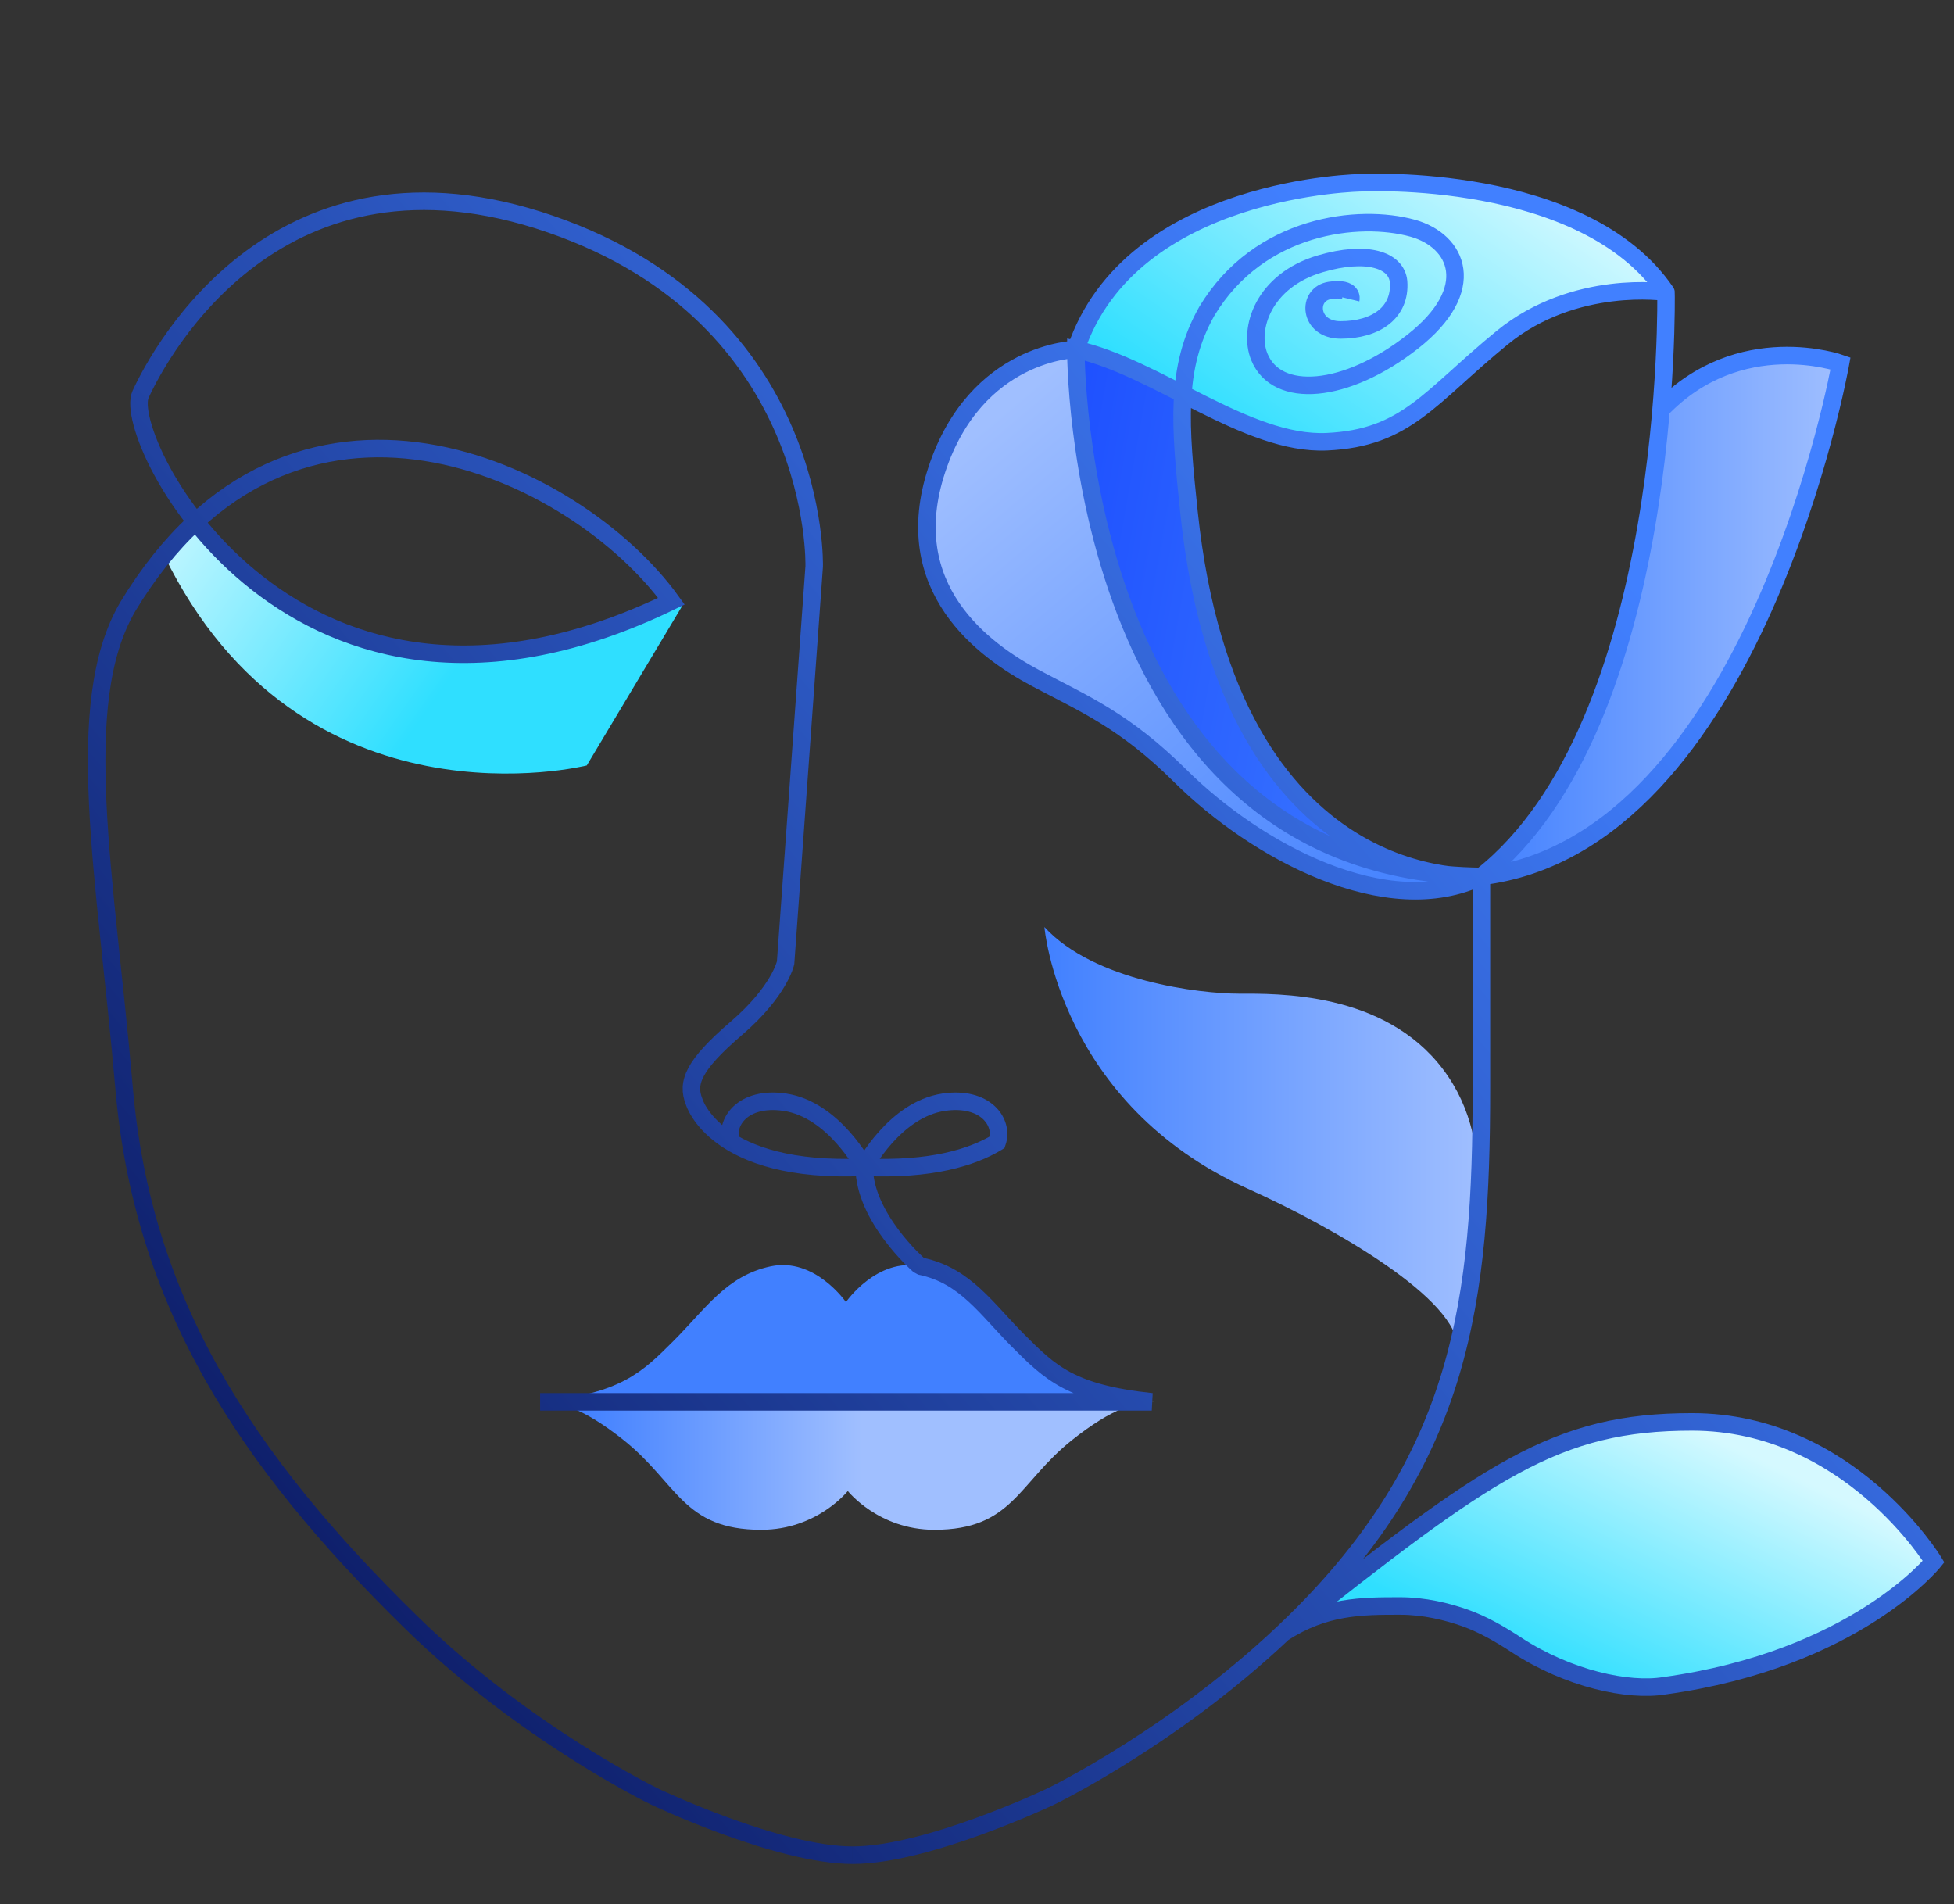 <?xml version="1.0" encoding="utf-8"?>
<!-- Generator: Adobe Illustrator 26.0.2, SVG Export Plug-In . SVG Version: 6.00 Build 0)  -->
<svg version="1.1" xmlns="http://www.w3.org/2000/svg" xmlns:xlink="http://www.w3.org/1999/xlink" x="0px" y="0px"
	 viewBox="0 0 111.551 108.716" style="enable-background:new 0 0 111.551 108.716;" xml:space="preserve">
<rect x="0" y="0" width="111.551" height="108.716" fill="#333333" stroke="none"/>
<style type="text/css">
	.st0{fill:url(#SVGID_1_);}
	.st1{fill:url(#SVGID_00000103225013607363465210000005013501614277622688_);}
	.st2{fill:url(#SVGID_00000122687871983741183700000004909189997529688725_);}
	.st3{fill:url(#SVGID_00000040564508486293428820000003311782085875450771_);}
	.st4{fill:url(#SVGID_00000010311804435642920550000018050879964682364600_);}
	.st5{fill:url(#SVGID_00000110470898604138620010000010529917619846803880_);}
	.st6{fill:url(#SVGID_00000113319726197177094140000001633744978019210896_);}
	.st7{fill:url(#SVGID_00000045616224776737737720000009899575393751186324_);}
	.st8{fill:url(#SVGID_00000150089018252286906990000014381761729534370207_);}
	.st9{fill:none;stroke:url(#SVGID_00000152266359699670157670000014243004876501290157_);stroke-miterlimit:10;}
</style>
<g id="Layer_10_copy_4">
	<linearGradient id="SVGID_1_" gradientUnits="userSpaceOnUse" x1="59.165" y1="32.722" x2="86.766" y2="37.589">
		<stop  offset="0" style="stop-color:#1E50FF"/>
		<stop  offset="0.999" style="stop-color:#4180FF"/>
	</linearGradient>
	<path class="st0" d="M84.572,50.033 M84.572,50.033c0,0-14.37,1.288-16.691-20.76
		c-0.279-2.647-0.494-4.827-0.354-6.777h0.003c-2.078-1.059-4.145-2.119-6.111-2.552
		C61.418,19.944,61.243,49.775,84.572,50.033L84.572,50.033z"/>
	
		<linearGradient id="SVGID_00000106836777128361017850000012741613706166718135_" gradientUnits="userSpaceOnUse" x1="84.572" y1="35.165" x2="105.073" y2="35.165">
		<stop  offset="0" style="stop-color:#4180FF"/>
		<stop  offset="1" style="stop-color:#A0BFFF"/>
	</linearGradient>
	<path style="fill:url(#SVGID_00000106836777128361017850000012741613706166718135_);" d="M84.572,50.033 M84.572,50.033
		c7.346-5.795,9.581-18.66,10.255-26.61l0.004-0.05c4.49-4.679,10.242-2.63,10.242-2.63
		S100.204,48.149,84.572,50.033L84.572,50.033"/>
	
		<linearGradient id="SVGID_00000178889810418192356000000015508333097831006366_" gradientUnits="userSpaceOnUse" x1="72.412" y1="26.442" x2="85.025" y2="8.096">
		<stop  offset="0" style="stop-color:#2FDFFF"/>
		<stop  offset="1" style="stop-color:#D5F9FF"/>
	</linearGradient>
	<path style="fill:url(#SVGID_00000178889810418192356000000015508333097831006366_);" d="M61.418,19.944
		c3.155-9.355,16.328-9.513,16.328-9.513s12.663-0.66,17.364,6.252c0,0-5.203-0.794-9.349,2.592
		s-5.458,5.735-10.018,5.942C71.182,25.424,66.025,20.958,61.418,19.944z"/>
	
		<linearGradient id="SVGID_00000074419149022794322230000014442442445898715538_" gradientUnits="userSpaceOnUse" x1="79.733" y1="53.133" x2="55.686" y2="24.77">
		<stop  offset="0" style="stop-color:#4180FF"/>
		<stop  offset="1" style="stop-color:#A0BFFF"/>
	</linearGradient>
	<path style="fill:url(#SVGID_00000074419149022794322230000014442442445898715538_);" d="M84.572,50.033 M84.572,50.033
		c-5.38,2.594-12.851-1.434-17.189-5.737c-3.205-3.18-5.522-4.127-8.252-5.579
		c-2.971-1.581-7.887-5.139-5.649-11.907c2.238-6.769,7.936-6.865,7.936-6.865S61.243,49.775,84.572,50.033
		L84.572,50.033z"/>
	
		<linearGradient id="SVGID_00000049189017581968005630000011113388094773633981_" gradientUnits="userSpaceOnUse" x1="48.294" y1="71.832" x2="48.294" y2="57.187">
		<stop  offset="0" style="stop-color:#4180FF"/>
		<stop  offset="1" style="stop-color:#A0BFFF"/>
	</linearGradient>
	<path style="fill:url(#SVGID_00000049189017581968005630000011113388094773633981_);" d="M58.125,76.537
		c-1.827-1.827-3.008-3.707-5.533-4.244c-2.525-0.537-4.298,2.041-4.298,2.041s-1.773-2.579-4.298-2.041
		c-2.525,0.537-3.707,2.417-5.533,4.244s-3.008,3.008-7.628,3.492h34.918
		C61.133,79.545,59.951,78.363,58.125,76.537z"/>
	<g>
		
			<linearGradient id="SVGID_00000009564617418803394400000013157026013888246915_" gradientUnits="userSpaceOnUse" x1="33.156" y1="83.68" x2="49.201" y2="83.68">
			<stop  offset="0" style="stop-color:#4180FF"/>
			<stop  offset="1" style="stop-color:#A0BFFF"/>
		</linearGradient>
		<path style="fill:url(#SVGID_00000009564617418803394400000013157026013888246915_);" d="M65.966,80.028
			c-1.092,0-2.428,0.325-4.755,2.173c-3.097,2.46-3.392,5.131-7.87,5.131c-3.192,0-4.941-2.215-4.941-2.215
			s-1.746,2.215-4.941,2.215c-4.479,0-4.774-2.671-7.87-5.131c-2.326-1.848-3.663-2.173-4.755-2.173H65.966z"/>
	</g>
	
		<linearGradient id="SVGID_00000024722372897063947610000013191893798329165742_" gradientUnits="userSpaceOnUse" x1="89.527" y1="95.94" x2="96.529" y2="81.397">
		<stop  offset="0" style="stop-color:#2FDFFF"/>
		<stop  offset="1" style="stop-color:#D5F9FF"/>
	</linearGradient>
	<path style="fill:url(#SVGID_00000024722372897063947610000013191893798329165742_);" d="M73.242,93.229L73.242,93.229
		c11.773-9.35,15.59-12.056,23.355-12.056c8.945,0,13.791,7.975,13.791,7.975s-4.48,5.585-15.376,7.089
		c-2.05,0.335-5.466-0.388-8.433-2.328c-0.933-0.61-1.895-1.174-2.946-1.546
		c-1.018-0.36-2.315-0.68-3.705-0.68C77.733,91.683,75.618,91.683,73.242,93.229z"/>
	
		<linearGradient id="SVGID_00000034791450283499442210000004101389203547608749_" gradientUnits="userSpaceOnUse" x1="59.624" y1="64.964" x2="84.401" y2="64.964">
		<stop  offset="0" style="stop-color:#4180FF"/>
		<stop  offset="1" style="stop-color:#A0BFFF"/>
	</linearGradient>
	<path style="fill:url(#SVGID_00000034791450283499442210000004101389203547608749_);" d="M59.624,52.922
		c0,0,0.834,10.086,11.62,14.943c4.916,2.214,12.104,6.354,11.957,9.141c0.905-5.69,2.532-11.513-0.82-15.961
		s-9.476-4.319-11.668-4.319S62.461,56.017,59.624,52.922z"/>
	
		<linearGradient id="SVGID_00000032642994950410557660000006102604073754495667_" gradientUnits="userSpaceOnUse" x1="26.928" y1="36.923" x2="10.273" y2="25.256">
		<stop  offset="0" style="stop-color:#2FDFFF"/>
		<stop  offset="1" style="stop-color:#D5F9FF"/>
	</linearGradient>
	<path style="fill:url(#SVGID_00000032642994950410557660000006102604073754495667_);" d="M38.329,34.323l0.63,0.248
		l-5.461,9.128c0,0-16.295,4.08-24.133-12.003c1.804-1.912,1.804-1.912,1.804-1.912s2.944,5.49,9.857,6.948
		S33.917,36.839,38.329,34.323z"/>
</g>
<g id="Layer_10_copy_5">
	
		<linearGradient id="SVGID_00000175318576619577135240000014441697325365171344_" gradientUnits="userSpaceOnUse" x1="18.822" y1="88.548" x2="103.317" y2="17.648">
		<stop  offset="0" style="stop-color:#0F206C"/>
		<stop  offset="0.84" style="stop-color:#4180FF"/>
	</linearGradient>
	<path style="fill:none;stroke:url(#SVGID_00000175318576619577135240000014441697325365171344_);stroke-miterlimit:10;" d="
		M73.242,93.229L73.242,93.229c11.773-9.35,15.59-12.056,23.355-12.056c8.945,0,13.791,7.975,13.791,7.975
		s-4.48,5.585-15.376,7.089c-2.05,0.335-5.466-0.388-8.433-2.328c-0.933-0.61-1.895-1.174-2.946-1.546
		c-1.018-0.36-2.315-0.68-3.705-0.68C77.733,91.683,75.618,91.683,73.242,93.229z M30.835,80.028h34.918
		c-4.62-0.483-5.802-1.665-7.628-3.492s-3.008-3.707-5.533-4.244l-0.162-0.088c0,0-3.092-2.718-3.092-5.57
		c-8.502,0.384-9.708-3.73-9.708-3.73c-0.439-1.097-0.055-2.084,2.413-4.206
		c2.468-2.122,2.805-3.734,2.805-3.734l1.633-22.627c0,0,0.418-14.212-15.048-19.542S9.173,20.006,8.024,22.514
		s8.778,22.259,30.306,11.809c-5.434-7.524-21.632-15.257-31.037,0.314c-3.24,5.539-1.254,15.362-0.209,27.484
		S13.876,83.23,23.49,92.635c6.523,6.381,13.896,9.935,13.896,9.935s7.005,3.337,11.289,3.337 M41.746,65.21
		c-0.388-1.134,0.665-2.642,3.058-2.287c2.808,0.417,4.534,3.711,4.534,3.711 M49.337,66.634
		c0,0,1.726-3.294,4.534-3.711c2.393-0.355,3.446,1.153,3.058,2.287l-0.011,0.007
		C55.49,66.076,53.145,66.806,49.337,66.634 M84.572,50.033c-23.329-0.258-23.154-30.089-23.154-30.089
		c4.607,1.014,9.764,5.481,14.324,5.273c4.56-0.207,5.873-2.556,10.018-5.942s9.349-2.592,9.349-2.592
		S95.603,41.331,84.572,50.033v12.087c0,12.098-1.097,21.109-10.711,30.515c-6.523,6.381-13.896,9.935-13.896,9.935
		s-7.005,3.337-11.289,3.337 M84.572,50.033c-5.38,2.594-12.851-1.434-17.189-5.737
		c-3.205-3.18-5.522-4.127-8.252-5.579c-2.971-1.581-7.887-5.139-5.649-11.907c2.238-6.769,7.936-6.865,7.936-6.865
		c3.155-9.355,16.328-9.513,16.328-9.513s12.663-0.66,17.364,6.252 M94.831,23.374
		c4.49-4.679,10.242-2.63,10.242-2.63s-4.869,27.405-20.501,29.289c0,0-14.37,1.288-16.691-20.76
		c-0.521-4.951-0.822-8.268,1.015-11.507c2.998-4.98,8.709-5.581,11.749-4.738c2.579,0.715,3.82,3.481,0,6.479
		c-3.82,2.998-7.756,3.299-8.751,0.867c-0.654-1.598,0.236-4.361,3.481-5.315
		c2.645-0.778,4.347-0.225,4.467,1.014c0.134,1.762-1.284,2.763-3.315,2.763c-1.823,0-1.949-2.062-0.595-2.258
		c1.354-0.197,1.184,0.512,1.184,0.512"/>
</g>
</svg>
